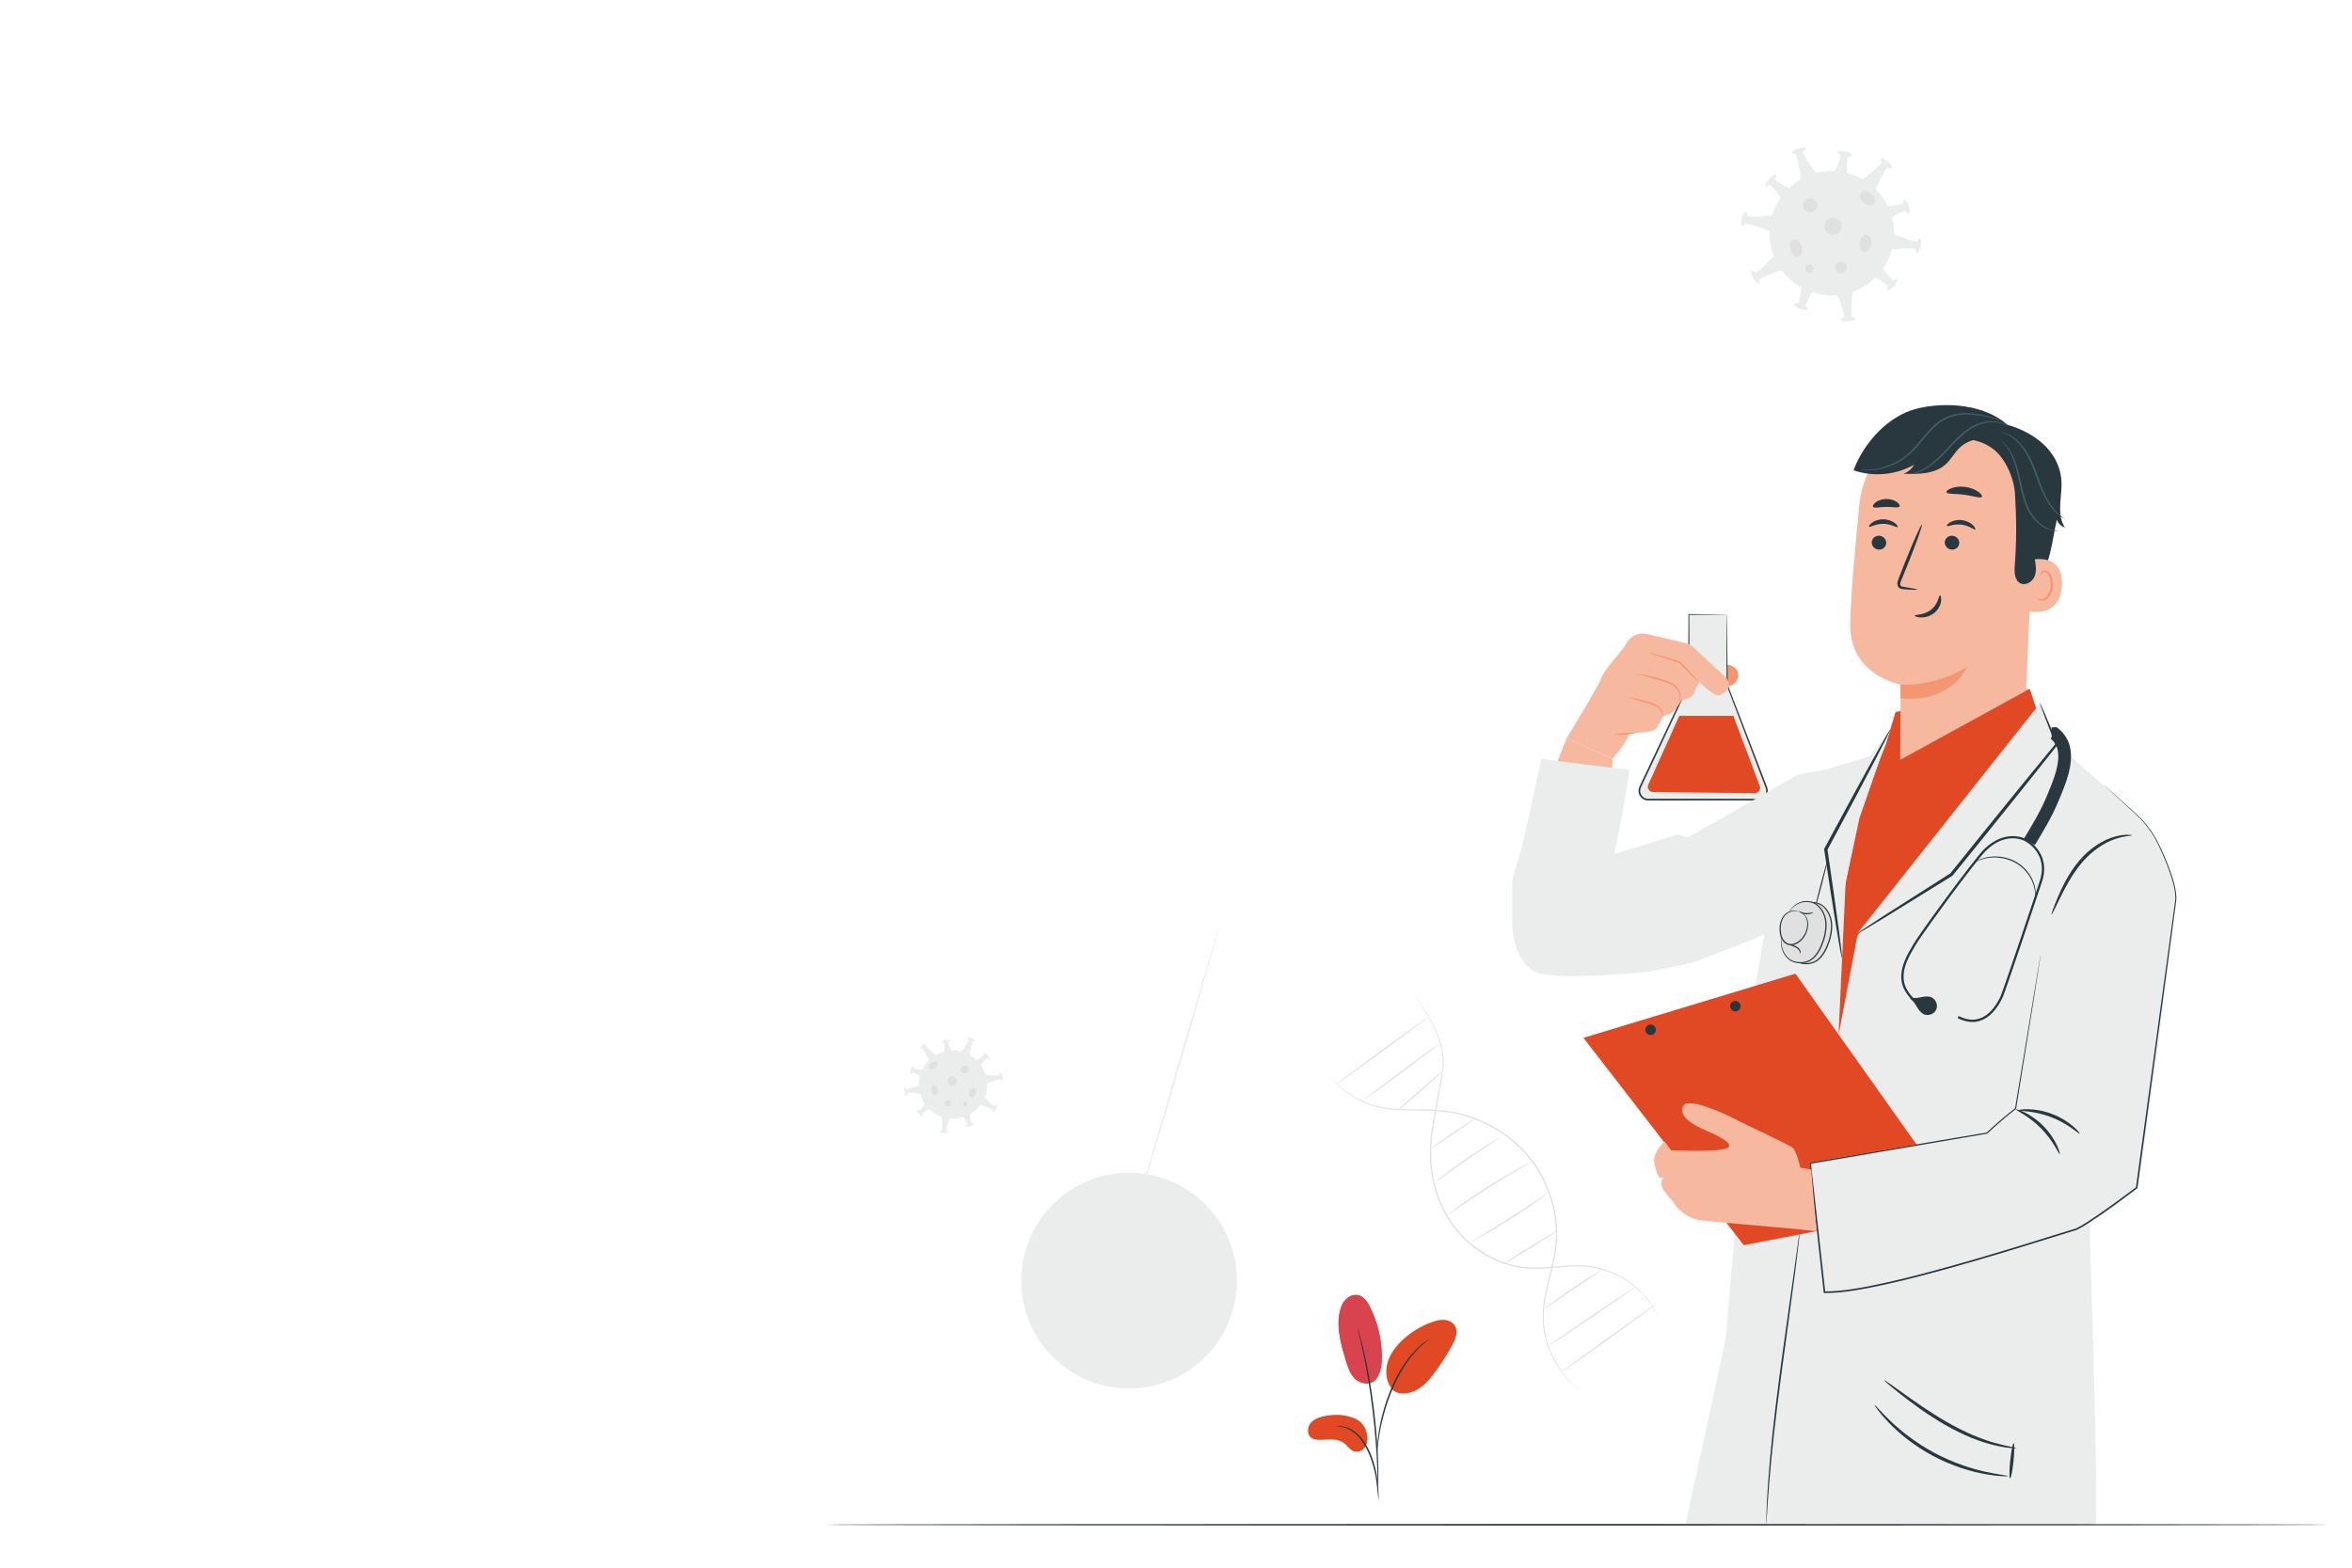 <?xml version="1.0" encoding="UTF-8"?> <!-- Creator: CorelDRAW 2021.5 --> <svg xmlns="http://www.w3.org/2000/svg" xmlns:xlink="http://www.w3.org/1999/xlink" xmlns:xodm="http://www.corel.com/coreldraw/odm/2003" xml:space="preserve" width="142.24mm" height="94.827mm" style="shape-rendering:geometricPrecision; text-rendering:geometricPrecision; image-rendering:optimizeQuality; fill-rule:evenodd; clip-rule:evenodd" viewBox="0 0 1809.03 1206.02"> <defs> <style type="text/css"> <![CDATA[ .fil8 {fill:none} .fil6 {fill:#F7B8A0;fill-rule:nonzero} .fil5 {fill:#F39772;fill-rule:nonzero} .fil0 {fill:#EBECEC;fill-rule:nonzero} .fil3 {fill:#D8434D;fill-rule:nonzero} .fil1 {fill:#E0E0E0;fill-rule:nonzero} .fil7 {fill:#3F5E69;fill-rule:nonzero} .fil4 {fill:#29383E;fill-rule:nonzero} .fil2 {fill:#E14924;fill-rule:nonzero} ]]> </style> <clipPath id="id0"> <path d="M-0 0l1809.03 0 0 1206.02 -1809.03 0 0 -1206.02z"></path> </clipPath> </defs> <g id="Слой_x0020_1">  <g> </g> <g style="clip-path:url(#id0)"> <g id="_1780338265792"> <g> <path class="fil0" d="M938.35 711.13c0.33,0.1 -15.02,53.62 -34.29,119.52 -19.27,65.93 -35.17,119.28 -35.5,119.18 -0.33,-0.1 15.02,-53.6 34.29,-119.53 19.27,-65.91 35.16,-119.26 35.5,-119.17z"></path> <path class="fil0" d="M951.24 980.51c2.59,45.74 -32.39,84.92 -78.13,87.51 -45.74,2.59 -84.92,-32.39 -87.5,-78.13 -2.59,-45.74 32.39,-84.92 78.13,-87.51 45.74,-2.58 84.92,32.4 87.5,78.13z"></path> <path class="fil1" d="M1022 827.35c0.01,-0.01 0.24,0.22 0.67,0.68 0.43,0.45 1.03,1.16 1.88,2.03 1.68,1.77 4.24,4.3 7.83,7.21 3.59,2.9 8.29,6.11 14.19,8.98 5.9,2.85 13.07,5.23 21.26,6.24 8.19,1.09 17.28,0.89 27.04,0.94 9.74,-0.01 20.3,0.82 30.92,3.82 10.6,2.96 21.3,7.75 31.16,14.59 9.84,6.84 18.81,15.78 25.68,26.49 6.89,10.71 11.43,22.52 13.6,34.31 2.22,11.8 1.94,23.6 -0.25,34.38 -2.09,10.81 -5.21,20.77 -6.98,30.33 -1.87,9.54 -2.1,18.68 -0.68,26.81 1.34,8.15 3.98,15.22 6.97,21.05 2.98,5.84 6.32,10.46 9.32,13.96 1.44,1.81 2.95,3.22 4.16,4.52 1.31,1.2 2.38,2.27 3.31,3.06 0.9,0.76 1.61,1.35 2.12,1.78 0.47,0.41 0.71,0.62 0.7,0.64 -0.01,0.02 -0.27,-0.17 -0.77,-0.55 -0.54,-0.41 -1.26,-0.98 -2.2,-1.7 -0.96,-0.76 -2.06,-1.81 -3.39,-2.99 -1.24,-1.29 -2.78,-2.67 -4.26,-4.47 -3.07,-3.49 -6.48,-8.1 -9.54,-13.96 -3.07,-5.85 -5.79,-12.97 -7.19,-21.2 -1.49,-8.21 -1.29,-17.5 0.55,-27.1 1.74,-9.63 4.83,-19.62 6.88,-30.36 2.14,-10.7 2.39,-22.33 0.19,-34 -2.16,-11.65 -6.65,-23.33 -13.46,-33.91 -6.8,-10.59 -15.65,-19.43 -25.37,-26.21 -9.75,-6.78 -20.33,-11.53 -30.82,-14.49 -10.51,-3 -20.93,-3.85 -30.65,-3.88 -9.73,-0.1 -18.86,0.06 -27.13,-1.08 -8.27,-1.07 -15.51,-3.54 -21.43,-6.46 -5.93,-2.95 -10.62,-6.23 -14.19,-9.2 -3.58,-2.97 -6.1,-5.57 -7.73,-7.39 -0.83,-0.9 -1.4,-1.64 -1.81,-2.12 -0.4,-0.48 -0.59,-0.74 -0.58,-0.75z"></path> <path class="fil1" d="M1087.57 765.46c0,0 3.41,3.98 8.55,11.92 2.55,3.98 5.52,8.97 8.26,15.12 2.72,6.13 5.34,13.48 5.96,22 0.17,2.12 0.13,4.31 -0.02,6.53 -0.22,2.23 -0.56,4.47 -0.96,6.74 -0.8,4.54 -1.62,9.26 -2.48,14.15 -1.74,9.77 -3.69,20.2 -5.23,31.24 -1.49,10.99 -1.26,22.82 1.25,34.65 2.5,11.8 7.34,23.62 14.83,34.01 7.49,10.38 17.23,18.72 27.88,24.39 10.65,5.69 22.22,8.7 33.31,8.85 11.11,0.23 21.65,-1.44 31.62,-1.62 4.98,-0.12 9.82,0.1 14.4,0.86 4.57,0.8 8.89,1.94 12.85,3.48 7.94,3.04 14.48,7.25 19.67,11.52 5.2,4.29 9.02,8.73 11.76,12.58 2.77,3.84 4.51,7.1 5.6,9.33 0.49,1.1 0.88,1.96 1.16,2.59 0.26,0.59 0.36,0.9 0.36,0.9 0,0 -0.17,-0.28 -0.46,-0.85 -0.3,-0.62 -0.72,-1.45 -1.25,-2.53 -1.15,-2.19 -2.95,-5.4 -5.75,-9.18 -2.78,-3.78 -6.62,-8.15 -11.81,-12.36 -5.19,-4.19 -11.69,-8.31 -19.56,-11.27 -3.92,-1.5 -8.2,-2.6 -12.71,-3.37 -4.52,-0.73 -9.3,-0.93 -14.24,-0.79 -9.89,0.21 -20.42,1.92 -31.66,1.72 -11.24,-0.12 -23,-3.16 -33.79,-8.91 -10.79,-5.74 -20.66,-14.18 -28.26,-24.7 -7.6,-10.53 -12.48,-22.5 -14.99,-34.43 -2.53,-11.96 -2.74,-23.91 -1.2,-35.01 1.57,-11.07 3.55,-21.5 5.34,-31.26 0.88,-4.88 1.73,-9.6 2.54,-14.13 0.42,-2.27 0.76,-4.49 0.99,-6.66 0.15,-2.18 0.2,-4.32 0.05,-6.41 -0.55,-8.38 -3.09,-15.69 -5.74,-21.8 -2.67,-6.13 -5.58,-11.13 -8.06,-15.13 -2.49,-4 -4.59,-7.01 -6.02,-9.04 -0.7,-0.98 -1.24,-1.75 -1.64,-2.31 -0.36,-0.52 -0.53,-0.81 -0.53,-0.81z"></path> <path class="fil1" d="M1109.55 824.06c0.2,0.23 -7.44,7.25 -17.05,15.68 -9.62,8.43 -17.58,15.08 -17.78,14.85 -0.2,-0.23 7.43,-7.25 17.05,-15.68 9.61,-8.42 17.58,-15.07 17.78,-14.84z"></path> <path class="fil1" d="M1107.25 802.89c0.18,0.25 -12.77,10.15 -28.93,22.11 -16.16,11.97 -29.4,21.47 -29.58,21.23 -0.18,-0.24 12.77,-10.14 28.93,-22.11 16.16,-11.96 29.4,-21.47 29.58,-21.23z"></path> <path class="fil1" d="M1098.81 782.25c0.18,0.25 -15.5,12 -35.01,26.24 -19.52,14.25 -35.48,25.6 -35.66,25.36 -0.18,-0.24 15.49,-12 35.01,-26.24 19.51,-14.25 35.48,-25.6 35.66,-25.36z"></path> <path class="fil1" d="M1197.15 947.13c0.16,0.26 -8.83,6.13 -20.08,13.12 -11.25,6.99 -20.5,12.44 -20.66,12.19 -0.16,-0.26 8.83,-6.13 20.08,-13.12 11.25,-6.99 20.5,-12.44 20.66,-12.18z"></path> <path class="fil1" d="M1190.99 917.57c0.04,0.06 -0.73,0.69 -2.15,1.77 -1.43,1.08 -3.52,2.6 -6.13,4.45 -5.22,3.7 -12.55,8.66 -20.79,13.91 -8.25,5.24 -15.85,9.75 -21.42,12.92 -2.78,1.58 -5.05,2.83 -6.64,3.66 -1.58,0.83 -2.48,1.26 -2.52,1.2 -0.04,-0.07 0.78,-0.62 2.3,-1.57 1.71,-1.05 3.88,-2.38 6.46,-3.96 5.46,-3.33 12.99,-7.95 21.23,-13.18 8.23,-5.23 15.61,-10.09 20.94,-13.62 2.53,-1.66 4.65,-3.06 6.33,-4.16 1.5,-0.97 2.36,-1.48 2.4,-1.42z"></path> <path class="fil1" d="M1178.21 893.59c0.04,0.07 -0.9,0.66 -2.63,1.68 -1.91,1.11 -4.36,2.54 -7.31,4.27 -6.18,3.61 -14.66,8.66 -23.86,14.51 -9.21,5.86 -17.39,11.39 -23.27,15.45 -2.81,1.94 -5.16,3.56 -6.97,4.81 -1.65,1.13 -2.59,1.73 -2.63,1.67 -0.05,-0.06 0.8,-0.77 2.38,-2.01 1.57,-1.24 3.88,-2.98 6.77,-5.1 5.78,-4.23 13.9,-9.88 23.13,-15.74 9.23,-5.86 17.79,-10.82 24.07,-14.26 3.14,-1.72 5.7,-3.07 7.49,-3.97 1.79,-0.9 2.79,-1.36 2.83,-1.3z"></path> <path class="fil1" d="M1153.77 874.9c0.04,0.07 -0.65,0.58 -1.92,1.45 -1.48,0.99 -3.29,2.2 -5.43,3.64 -4.6,3.06 -10.93,7.3 -17.84,12.1 -6.91,4.81 -13.08,9.28 -17.54,12.53 -2.09,1.51 -3.86,2.79 -5.3,3.83 -1.26,0.89 -1.98,1.36 -2.03,1.3 -0.05,-0.06 0.58,-0.64 1.76,-1.64 1.18,-1 2.92,-2.41 5.09,-4.11 4.35,-3.41 10.46,-7.99 17.38,-12.81 6.92,-4.82 13.34,-8.96 18.05,-11.85 2.36,-1.45 4.28,-2.59 5.63,-3.35 1.34,-0.76 2.11,-1.15 2.15,-1.09z"></path> <path class="fil1" d="M1134.88 860.22c0.17,0.25 -7.33,5.63 -16.76,12 -9.43,6.38 -17.21,11.34 -17.37,11.09 -0.17,-0.25 7.33,-5.62 16.76,-12 9.42,-6.38 17.2,-11.34 17.37,-11.09z"></path> <path class="fil1" d="M1233.43 976.11c0.04,0.06 -0.57,0.54 -1.71,1.33 -1.36,0.92 -2.98,2.02 -4.87,3.3 -4.36,2.92 -9.95,6.67 -16.13,10.81 -6.15,4.19 -11.7,7.98 -16.05,10.94 -1.9,1.28 -3.52,2.37 -4.88,3.29 -1.16,0.76 -1.83,1.15 -1.87,1.09 -0.05,-0.06 0.54,-0.57 1.62,-1.44 1.09,-0.87 2.69,-2.09 4.68,-3.58 3.99,-2.97 9.59,-6.96 15.88,-11.22 6.29,-4.25 12.08,-7.95 16.33,-10.55 2.12,-1.3 3.85,-2.33 5.06,-3.01 1.21,-0.69 1.9,-1.03 1.94,-0.97z"></path> <path class="fil1" d="M1257.94 989.99c0.17,0.25 -14.82,10.7 -33.47,23.34 -18.66,12.64 -33.92,22.68 -34.09,22.43 -0.17,-0.25 14.81,-10.7 33.47,-23.34 18.65,-12.64 33.91,-22.68 34.08,-22.43z"></path> <path class="fil1" d="M1274.28 1002.8c0.18,0.24 -16.08,12.27 -36.31,26.86 -20.24,14.59 -36.78,26.22 -36.96,25.97 -0.18,-0.25 16.08,-12.27 36.31,-26.87 20.23,-14.59 36.78,-26.22 36.95,-25.97z"></path> <path class="fil0" d="M1419.31 132.72l0.18 0.04 -0.18 -0.04zm-54.97 64.22c-2.27,-5.74 -3.44,-11.97 -3.31,-18.39 -3.98,-3.34 -18.66,-6.77 -18.66,-6.77l1.08 -5.51c5.91,1.14 17.85,-0.35 19.55,-0.57 1.44,-4.83 3.6,-9.28 6.34,-13.28 -1.58,-4.79 -8.08,-10.38 -8.08,-10.38l3.72 -4.21c4.53,3.98 10.15,6.54 10.94,6.89 2.67,-2.53 5.6,-4.76 8.78,-6.62 0.98,-5 -3.52,-19.67 -3.52,-19.67l5.31 -1.84c2.14,6.1 10.31,16.44 10.36,16.5 4.5,-1.17 9.2,-1.69 14.02,-1.49 3.25,-3.87 4.9,-12.34 4.9,-12.34l5.51 1.1c-1.23,6.25 -0.52,12.49 -0.5,12.7 4.1,1.05 7.95,2.6 11.5,4.59 5,-1.93 15.29,-12.82 15.29,-12.82l4.27 3.76c-3.83,4.38 -8.21,14.61 -9.16,16.9 3.76,3.75 6.85,8.12 9.19,12.89 5,0.61 12.08,-1.86 12.08,-1.86l1.78 5.4c-4.69,1.56 -8.81,4.13 -10.56,5.31 1.08,4.08 1.62,8.34 1.57,12.7 5.16,3.1 17.72,6.04 17.72,6.04l-1.1 5.58c-5.16,-1 -14.68,0.02 -18.28,0.46 -1.42,5.25 -3.69,10.07 -6.62,14.37 2.03,4.6 7.65,9.41 7.65,9.41l-3.77 4.26c-3.72,-3.28 -8.02,-5.55 -9.91,-6.46 -4.86,4.77 -10.7,8.45 -17.12,10.8 -1.78,5.47 -1.07,19.32 -1.07,19.32l-5.67 0.49c-0.46,-5.1 -3.88,-13.58 -5.37,-17.1 -4.17,0.38 -8.45,0.26 -12.77,-0.52 -2.17,-0.39 -4.26,-0.97 -6.3,-1.63 -3.39,3.67 -5.66,10.46 -5.66,10.46l-5.37 -1.88c1.89,-5.42 2.23,-11.07 2.29,-12.4 -5.93,-3.34 -11.01,-7.87 -14.98,-13.23 -5.91,0.99 -17.42,7.05 -17.42,7.05l-2.83 -4.93c5.14,-2.97 12.76,-11.46 14.18,-13.08z"></path> <path class="fil1" d="M1430.22 186.37c-0.65,3.65 0.8,6.97 3.26,7.41 2.46,0.44 4.98,-2.16 5.63,-5.81 0.66,-3.65 -0.8,-6.97 -3.26,-7.41 -2.45,-0.44 -4.98,2.16 -5.63,5.81z"></path> <path class="fil1" d="M1439.06 149.02c-2.92,-2.29 -6.54,-2.55 -8.07,-0.59 -1.54,1.96 -0.42,5.41 2.5,7.7 2.92,2.29 6.53,2.55 8.07,0.59 1.54,-1.96 0.42,-5.41 -2.5,-7.7z"></path> <path class="fil1" d="M1411.65 205c-0.43,2.4 1.17,4.7 3.57,5.13 2.4,0.43 4.7,-1.17 5.13,-3.57 0.43,-2.4 -1.17,-4.7 -3.57,-5.13 -2.41,-0.43 -4.7,1.17 -5.13,3.57z"></path> <path class="fil1" d="M1387.71 161.01c1.61,2.53 4.97,3.28 7.5,1.67 2.53,-1.61 3.28,-4.98 1.67,-7.51 -1.61,-2.53 -4.97,-3.28 -7.51,-1.67 -2.53,1.61 -3.28,4.97 -1.67,7.5z"></path> <path class="fil1" d="M1388.61 205.94c-0.31,1.76 0.86,3.45 2.62,3.76 1.76,0.32 3.45,-0.85 3.76,-2.62 0.31,-1.76 -0.86,-3.45 -2.62,-3.76 -1.76,-0.32 -3.45,0.86 -3.76,2.62z"></path> <path class="fil1" d="M1377.09 192.16c1.13,3.53 3.97,5.78 6.35,5.02 2.38,-0.76 3.39,-4.24 2.26,-7.77 -1.13,-3.53 -3.97,-5.78 -6.35,-5.02 -2.38,0.76 -3.39,4.24 -2.26,7.77z"></path> <path class="fil1" d="M1403.21 172.98c-0.65,3.65 1.77,7.14 5.42,7.8 3.65,0.66 7.14,-1.77 7.8,-5.43 0.65,-3.65 -1.77,-7.14 -5.42,-7.79 -3.65,-0.65 -7.14,1.77 -7.8,5.42z"></path> <path class="fil0" d="M1446.59 121.81c-0.69,0.76 0.66,3.11 3.01,5.23 0.79,0.72 1.61,1.32 2.35,1.78 1.47,0.88 2.7,1.2 3.16,0.69 0.69,-0.77 -0.66,-3.11 -3.01,-5.23 -2.35,-2.13 -4.82,-3.23 -5.51,-2.47z"></path> <path class="fil0" d="M1464.64 153.41c-0.98,0.31 -1.01,3.01 -0.05,6.04 0.32,1.02 0.72,1.95 1.13,2.72 0.82,1.51 1.72,2.4 2.37,2.2 0.98,-0.31 1.01,-3.01 0.05,-6.04 -0.95,-3.03 -2.52,-5.23 -3.51,-4.92z"></path> <path class="fil0" d="M1476.58 183.6c-1.01,-0.21 -2.35,2.13 -3.01,5.24 -0.22,1.05 -0.33,2.05 -0.35,2.93 -0.03,1.71 0.32,2.94 0.99,3.08 1.01,0.21 2.36,-2.13 3.01,-5.24 0.65,-3.11 0.37,-5.79 -0.64,-6.01z"></path> <path class="fil0" d="M1459.13 214.82c-0.76,-0.69 -3.11,0.65 -5.24,2.99 -0.72,0.79 -1.33,1.6 -1.78,2.35 -0.89,1.47 -1.21,2.7 -0.7,3.16 0.76,0.69 3.11,-0.65 5.24,-3 2.14,-2.35 3.25,-4.81 2.49,-5.5z"></path> <path class="fil0" d="M1427.09 245.08c-0.08,-1.03 -2.7,-1.67 -5.87,-1.44 -1.07,0.08 -2.06,0.25 -2.91,0.47 -1.65,0.45 -2.73,1.13 -2.68,1.81 0.07,1.03 2.7,1.67 5.87,1.43 3.16,-0.23 5.67,-1.25 5.59,-2.28z"></path> <path class="fil0" d="M1390.5 237.85c0.35,-0.97 -1.77,-2.64 -4.75,-3.73 -1.01,-0.37 -1.98,-0.62 -2.85,-0.76 -1.69,-0.27 -2.95,-0.1 -3.19,0.54 -0.35,0.97 1.77,2.64 4.76,3.73 2.98,1.09 5.68,1.19 6.03,0.23z"></path> <path class="fil0" d="M1352.93 218.12c0.9,-0.5 0.38,-3.15 -1.16,-5.93 -0.52,-0.94 -1.09,-1.77 -1.65,-2.44 -1.1,-1.31 -2.17,-2.01 -2.76,-1.68 -0.9,0.5 -0.38,3.16 1.16,5.93 1.54,2.77 3.52,4.62 4.42,4.12z"></path> <path class="fil0" d="M1340.27 174.11c1,0.21 2.33,-2.11 2.97,-5.17 0.21,-1.04 0.33,-2.03 0.34,-2.89 0.03,-1.69 -0.32,-2.9 -0.98,-3.04 -0.99,-0.21 -2.32,2.11 -2.97,5.18 -0.64,3.07 -0.36,5.72 0.64,5.93z"></path> <path class="fil0" d="M1358.28 142.99c0.75,0.69 3.07,-0.64 5.18,-2.96 0.71,-0.78 1.31,-1.58 1.76,-2.32 0.88,-1.44 1.19,-2.67 0.7,-3.12 -0.75,-0.69 -3.07,0.64 -5.18,2.96 -2.11,2.32 -3.21,4.75 -2.45,5.44z"></path> <path class="fil0" d="M1378.1 117.78c0.32,0.97 2.99,0.95 5.97,-0.04 1,-0.33 1.92,-0.73 2.67,-1.16 1.48,-0.83 2.35,-1.74 2.13,-2.38 -0.32,-0.97 -2.99,-0.95 -5.97,0.04 -2.97,0.99 -5.13,2.57 -4.8,3.53z"></path> <path class="fil0" d="M1413.43 117.15c-0.21,1 2.1,2.33 5.16,2.99 1.04,0.22 2.02,0.33 2.89,0.35 1.69,0.03 2.9,-0.31 3.04,-0.97 0.22,-1 -2.1,-2.33 -5.16,-2.99 -3.06,-0.66 -5.72,-0.38 -5.93,0.61z"></path> <path class="fil0" d="M727.25 808.83l-0.1 0.02 0.1 -0.02zm30.11 35.18c1.24,-3.15 1.88,-6.56 1.81,-10.08 2.18,-1.83 10.22,-3.71 10.22,-3.71l-0.59 -3.02c-3.24,0.62 -9.78,-0.19 -10.71,-0.31 -0.79,-2.65 -1.98,-5.08 -3.47,-7.27 0.87,-2.63 4.43,-5.69 4.43,-5.69l-2.04 -2.3c-2.48,2.18 -5.56,3.58 -5.99,3.77 -1.47,-1.39 -3.07,-2.61 -4.81,-3.63 -0.54,-2.74 1.93,-10.77 1.93,-10.77l-2.91 -1.01c-1.17,3.34 -5.65,9.01 -5.67,9.04 -2.46,-0.64 -5.04,-0.93 -7.68,-0.82 -1.78,-2.12 -2.68,-6.76 -2.68,-6.76l-3.02 0.61c0.68,3.43 0.29,6.84 0.27,6.95 -2.25,0.57 -4.36,1.43 -6.3,2.52 -2.74,-1.06 -8.38,-7.03 -8.38,-7.03l-2.34 2.06c2.1,2.4 4.5,8.01 5.02,9.26 -2.06,2.06 -3.75,4.45 -5.04,7.06 -2.74,0.33 -6.62,-1.02 -6.62,-1.02l-0.98 2.96c2.57,0.85 4.83,2.26 5.79,2.91 -0.59,2.24 -0.89,4.57 -0.86,6.96 -2.82,1.7 -9.71,3.31 -9.71,3.31l0.6 3.06c2.83,-0.55 8.04,0.01 10.01,0.25 0.78,2.87 2.02,5.51 3.63,7.87 -1.11,2.52 -4.19,5.16 -4.19,5.16l2.07 2.33c2.04,-1.8 4.4,-3.04 5.43,-3.54 2.66,2.61 5.86,4.63 9.38,5.92 0.98,2.99 0.58,10.58 0.58,10.58l3.1 0.27c0.25,-2.79 2.12,-7.44 2.94,-9.37 2.29,0.2 4.63,0.14 7,-0.28 1.19,-0.21 2.33,-0.53 3.45,-0.89 1.86,2.01 3.1,5.73 3.1,5.73l2.94 -1.03c-1.03,-2.97 -1.22,-6.06 -1.25,-6.8 3.25,-1.83 6.03,-4.31 8.2,-7.25 3.23,0.55 9.54,3.86 9.54,3.86l1.55 -2.7c-2.82,-1.62 -6.99,-6.28 -7.77,-7.16z"></path> <path class="fil1" d="M721.27 838.22c0.36,2 -0.44,3.82 -1.79,4.06 -1.35,0.24 -2.73,-1.18 -3.09,-3.19 -0.36,-2 0.44,-3.82 1.79,-4.06 1.35,-0.24 2.73,1.18 3.09,3.18z"></path> <path class="fil1" d="M716.43 817.77c1.6,-1.26 3.58,-1.4 4.42,-0.32 0.84,1.07 0.23,2.96 -1.37,4.22 -1.6,1.25 -3.58,1.4 -4.42,0.32 -0.84,-1.07 -0.23,-2.96 1.37,-4.22z"></path> <path class="fil1" d="M731.44 848.43c0.24,1.32 -0.64,2.57 -1.96,2.81 -1.32,0.24 -2.58,-0.64 -2.81,-1.96 -0.24,-1.32 0.64,-2.58 1.96,-2.81 1.32,-0.23 2.58,0.64 2.81,1.96z"></path> <path class="fil1" d="M744.56 824.33c-0.88,1.39 -2.73,1.8 -4.11,0.91 -1.39,-0.88 -1.8,-2.73 -0.91,-4.11 0.88,-1.39 2.72,-1.8 4.11,-0.91 1.39,0.88 1.8,2.72 0.91,4.11z"></path> <path class="fil1" d="M744.07 848.95c0.17,0.96 -0.47,1.89 -1.43,2.06 -0.97,0.17 -1.89,-0.47 -2.06,-1.43 -0.17,-0.97 0.47,-1.89 1.44,-2.06 0.97,-0.17 1.89,0.47 2.06,1.44z"></path> <path class="fil1" d="M750.38 841.4c-0.62,1.93 -2.18,3.16 -3.48,2.75 -1.3,-0.41 -1.86,-2.32 -1.24,-4.26 0.62,-1.94 2.18,-3.17 3.48,-2.75 1.3,0.42 1.85,2.32 1.24,4.26z"></path> <path class="fil1" d="M736.07 830.89c0.36,2 -0.97,3.91 -2.97,4.27 -2,0.36 -3.91,-0.97 -4.27,-2.97 -0.36,-2 0.97,-3.91 2.97,-4.27 2,-0.36 3.91,0.97 4.27,2.97z"></path> <path class="fil0" d="M712.3 802.86c0.38,0.42 -0.36,1.7 -1.65,2.87 -0.44,0.39 -0.88,0.72 -1.29,0.97 -0.8,0.48 -1.48,0.66 -1.73,0.38 -0.38,-0.42 0.36,-1.7 1.65,-2.87 1.29,-1.16 2.64,-1.77 3.02,-1.35z"></path> <path class="fil0" d="M702.42 820.17c0.54,0.17 0.55,1.65 0.03,3.31 -0.18,0.56 -0.39,1.07 -0.62,1.49 -0.45,0.82 -0.94,1.31 -1.3,1.2 -0.54,-0.17 -0.55,-1.65 -0.03,-3.31 0.52,-1.66 1.38,-2.86 1.92,-2.69z"></path> <path class="fil0" d="M695.87 836.71c0.55,-0.12 1.29,1.17 1.65,2.87 0.12,0.57 0.18,1.13 0.19,1.6 0.02,0.94 -0.18,1.61 -0.54,1.69 -0.55,0.12 -1.29,-1.17 -1.65,-2.87 -0.36,-1.7 -0.2,-3.17 0.35,-3.29z"></path> <path class="fil0" d="M705.43 853.81c0.42,-0.38 1.7,0.35 2.87,1.64 0.39,0.44 0.72,0.88 0.98,1.29 0.49,0.8 0.66,1.48 0.39,1.73 -0.42,0.38 -1.71,-0.35 -2.87,-1.64 -1.17,-1.29 -1.78,-2.64 -1.36,-3.02z"></path> <path class="fil0" d="M722.98 870.39c0.04,-0.56 1.48,-0.91 3.21,-0.79 0.59,0.04 1.13,0.14 1.59,0.26 0.91,0.24 1.5,0.61 1.47,0.99 -0.04,0.56 -1.48,0.91 -3.21,0.79 -1.73,-0.13 -3.11,-0.69 -3.06,-1.25z"></path> <path class="fil0" d="M743.03 866.43c-0.2,-0.53 0.97,-1.45 2.6,-2.04 0.55,-0.2 1.09,-0.34 1.56,-0.42 0.93,-0.15 1.62,-0.06 1.75,0.3 0.19,0.53 -0.97,1.44 -2.6,2.04 -1.63,0.6 -3.11,0.65 -3.31,0.12z"></path> <path class="fil0" d="M763.61 855.62c-0.49,-0.28 -0.21,-1.73 0.64,-3.25 0.28,-0.52 0.6,-0.97 0.91,-1.34 0.6,-0.72 1.19,-1.1 1.51,-0.92 0.49,0.28 0.21,1.73 -0.63,3.25 -0.84,1.52 -1.93,2.53 -2.42,2.26z"></path> <path class="fil0" d="M770.55 831.51c-0.55,0.11 -1.28,-1.15 -1.63,-2.83 -0.12,-0.57 -0.18,-1.11 -0.19,-1.59 -0.01,-0.92 0.18,-1.59 0.54,-1.66 0.55,-0.11 1.27,1.16 1.63,2.83 0.35,1.68 0.2,3.14 -0.35,3.25z"></path> <path class="fil0" d="M760.68 814.46c-0.41,0.38 -1.68,-0.35 -2.84,-1.62 -0.39,-0.43 -0.72,-0.87 -0.96,-1.27 -0.48,-0.79 -0.65,-1.46 -0.38,-1.71 0.41,-0.37 1.68,0.35 2.84,1.62 1.15,1.27 1.76,2.6 1.34,2.98z"></path> <path class="fil0" d="M749.82 800.65c-0.18,0.53 -1.64,0.52 -3.27,-0.02 -0.55,-0.18 -1.05,-0.4 -1.46,-0.64 -0.81,-0.45 -1.28,-0.95 -1.17,-1.3 0.17,-0.53 1.64,-0.52 3.27,0.02 1.63,0.54 2.81,1.41 2.64,1.94z"></path> <path class="fil0" d="M730.47 800.31c0.12,0.54 -1.15,1.28 -2.83,1.64 -0.57,0.12 -1.11,0.19 -1.58,0.19 -0.93,0.02 -1.59,-0.17 -1.67,-0.53 -0.12,-0.54 1.15,-1.28 2.83,-1.64 1.68,-0.36 3.14,-0.21 3.25,0.34z"></path> <path class="fil2" d="M1058.96 1060.25c-4.26,6.23 -12.7,4.28 -16.64,0.55 -3.95,-3.73 -5.66,-9.18 -7.22,-14.38 -3.57,-11.88 -7.17,-24.34 -4.77,-36.51 0.72,-3.64 2.03,-7.27 4.55,-10 2.52,-2.72 6.42,-4.37 10.02,-3.46 4.25,1.07 6.94,5.2 8.89,9.13 5.74,11.55 8.86,24.4 9.05,37.3 0.09,6.02 -0.54,12.35 -3.88,17.37z"></path> <path class="fil3" d="M1062.85 1044.22l0 -0.45 0 -0.02 0 -0.02 0 -0.02 0 -0.02 0 -0.02 0 -0.02 -0.01 -0.78c-0.19,-12.9 -3.31,-25.75 -9.05,-37.3 -1.95,-3.93 -4.64,-8.05 -8.89,-9.13 -0.68,-0.17 -1.36,-0.25 -2.05,-0.25 -2.97,0 -5.93,1.5 -7.97,3.71 -2.52,2.72 -3.83,6.36 -4.55,10 -0.54,2.71 -0.77,5.44 -0.78,8.17l0 0.13c0.01,9.48 2.79,19.01 5.55,28.2 1.56,5.2 3.27,10.65 7.22,14.38 2.11,1.99 5.5,3.48 8.85,3.48 2.92,0 5.81,-1.13 7.79,-4.03 3.09,-4.65 3.87,-10.42 3.89,-16.04z"></path> <path class="fil2" d="M1043.1 1091.75c-7.12,-3.57 -15.46,-3.95 -23.31,-2.56 -4.21,0.75 -8.6,2.06 -11.44,5.27 -2.84,3.2 -3.32,8.79 0.02,11.48 1.98,1.6 4.72,1.81 7.27,1.76 6.15,-0.14 12.97,-1.31 17.93,2.34 2.83,2.08 4.74,5.57 8.1,6.57 3.29,0.98 6.97,-1 8.68,-3.98 1.7,-2.98 1.72,-6.68 0.87,-10.01 0,0 -0.94,-7.26 -8.11,-10.86z"></path> <path class="fil2" d="M1070.96 1068.98c-4.77,-5.52 -5.75,-13.65 -3.75,-20.66 2.01,-7.01 6.66,-13.02 12.06,-17.93 6.32,-5.77 13.77,-10.28 21.81,-13.21 3.16,-1.16 6.5,-2.07 9.86,-1.79 3.36,0.28 6.75,1.95 8.35,4.92 2.36,4.38 0.21,9.75 -2.14,14.15 -4.13,7.73 -8.87,15.14 -14.17,22.13 -4.26,5.63 -9.15,11.18 -15.7,13.78 -6.56,2.6 -13.41,2.38 -16.95,-2.15l0.64 0.79z"></path> <path class="fil4" d="M1060.35 1153.53c-0.08,0 -0.22,-1 -0.42,-2.81 -0.22,-2.04 -0.5,-4.61 -0.84,-7.66 -0.4,-3.22 -0.91,-7.06 -1.86,-11.23 -0.94,-4.16 -2.39,-8.66 -4.24,-13.23 -1.92,-4.54 -4.23,-8.65 -6.92,-11.93 -2.67,-3.3 -5.76,-5.67 -8.65,-7.03 -2.88,-1.38 -5.46,-1.93 -7.24,-2.16 -1.79,-0.17 -2.8,-0.29 -2.8,-0.38 0,-0.08 1,-0.1 2.85,-0.08 1.83,0.1 4.51,0.53 7.55,1.87 3.05,1.31 6.32,3.72 9.12,7.08 2.82,3.35 5.22,7.55 7.17,12.17 1.88,4.64 3.31,9.19 4.22,13.44 0.9,4.24 1.34,8.12 1.63,11.37 0.28,3.26 0.4,5.89 0.47,7.71 0.06,1.82 0.05,2.83 -0.03,2.84z"></path> <path class="fil4" d="M1059.75 1147.63c-0.04,0 -0.07,-0.45 -0.09,-1.3 -0.01,-0.98 -0.02,-2.21 -0.03,-3.73 -0.03,-3.24 -0.09,-7.92 -0.33,-13.7 -0.42,-11.56 -1.61,-27.51 -3.73,-45.03 -2.14,-17.53 -4.9,-33.29 -7.37,-44.58 -0.59,-2.83 -1.17,-5.38 -1.72,-7.61 -0.53,-2.24 -0.98,-4.16 -1.41,-5.72 -0.37,-1.47 -0.67,-2.67 -0.91,-3.61 -0.2,-0.83 -0.28,-1.27 -0.25,-1.28 0.04,-0.01 0.2,0.41 0.47,1.22 0.3,0.93 0.67,2.11 1.12,3.56 0.5,1.54 1.01,3.46 1.6,5.69 0.61,2.22 1.26,4.76 1.9,7.59 2.68,11.28 5.57,27.06 7.72,44.63 2.14,17.56 3.19,33.56 3.4,45.15 0.14,5.79 0.07,10.49 -0.04,13.73 -0.08,1.51 -0.13,2.75 -0.18,3.73 -0.05,0.85 -0.1,1.3 -0.14,1.29z"></path> <path class="fil4" d="M1059.31 1116.75c-0.08,-0 -0.08,-1.39 -0.02,-3.9 0.12,-2.5 0.42,-6.13 1.07,-10.56 0.69,-4.43 1.68,-9.69 3.25,-15.41 1.49,-5.74 3.56,-11.95 6.22,-18.27 5.18,-12.71 12.31,-23.14 18.54,-29.62 1.46,-1.72 3.09,-2.96 4.39,-4.18 0.68,-0.58 1.27,-1.16 1.88,-1.63 0.61,-0.43 1.18,-0.83 1.71,-1.21 2.06,-1.44 3.21,-2.2 3.25,-2.14 0.19,0.25 -4.61,3.15 -10.63,9.72 -6,6.55 -12.92,16.9 -18.07,29.51 -2.63,6.26 -4.71,12.41 -6.25,18.1 -1.62,5.67 -2.68,10.88 -3.47,15.26 -0.75,4.4 -1.18,7.98 -1.43,10.47 -0.2,2.49 -0.35,3.87 -0.43,3.87z"></path> <path class="fil5" d="M1315.25 507.86c1.85,2.03 4.53,2.79 7.11,3.06 2.58,0.26 5.2,0.12 7.74,0.69 2.54,0.57 5.09,2.03 6.27,4.61 1.19,2.6 0.66,5.94 -1.01,8.19 -1.67,2.24 -4.33,3.42 -6.95,3.45l-13.15 -5.47 0 -14.52z"></path> <path class="fil0" d="M1328.43 472.71c-0.43,1.3 0,54.13 0,54.13l30.23 79.07c1.71,4.48 -1.6,9.28 -6.39,9.28l-84.52 0c-5.01,0 -8.33,-5.22 -6.19,-9.75l37.41 -79.46 0 -53.27 29.45 0z"></path> <path class="fil4" d="M1328.43 472.71c0.01,-0.01 -0.14,-0.02 -0.46,-0.03 -0.37,-0.01 -0.84,-0.02 -1.43,-0.03 -1.34,-0.02 -3.23,-0.04 -5.66,-0.07 -5.09,-0.05 -12.48,-0.11 -21.91,-0.19l-0.32 -0 0 0.32c-0.05,13.57 -0.11,31.76 -0.18,53.27l0.05 -0.21c-7.48,15.81 -15.97,33.76 -25.16,53.21 -2.29,4.87 -4.64,9.83 -7.02,14.87 -1.19,2.52 -2.39,5.06 -3.6,7.63 -0.61,1.28 -1.21,2.58 -1.82,3.88 -0.62,1.42 -0.82,3.05 -0.48,4.58 0.64,3.08 3.42,5.64 6.64,5.84 3.02,0.08 5.88,0.02 8.86,0.04 5.9,0 11.88,0 17.91,0 15.59,-0.01 30.78,-0.01 45.39,-0.01 3.65,-0 7.27,-0.01 10.85,-0.01 0.91,-0.01 1.74,0.03 2.72,-0.04 0.96,-0.07 1.92,-0.31 2.77,-0.76 1.73,-0.86 3.07,-2.41 3.69,-4.2 0.65,-1.78 0.5,-3.85 -0.22,-5.5 -0.62,-1.61 -1.23,-3.22 -1.84,-4.81 -1.22,-3.18 -2.43,-6.32 -3.62,-9.42 -9.53,-24.75 -17.96,-46.66 -24.78,-64.38l0.03 0.15c-0.16,-16.9 -0.29,-30.42 -0.38,-39.78 -0.08,-9.3 -0.04,-14.35 -0.04,-14.35 0,0 -0.07,0.33 -0.13,0.93 -0.03,0.68 -0.07,1.59 -0.12,2.76 -0.08,2.43 -0.13,6.02 -0.17,10.67 -0.07,9.3 -0.08,22.83 0,39.78l0 0.08 0.02 0.07c6.74,17.75 15.08,39.7 24.5,64.5 1.18,3.1 2.38,6.24 3.59,9.43 0.61,1.59 1.22,3.19 1.83,4.81 0.66,1.52 0.74,3.16 0.2,4.67 -0.52,1.51 -1.65,2.81 -3.1,3.52 -1.43,0.8 -3.12,0.65 -4.95,0.66 -3.58,-0.01 -7.19,-0.01 -10.85,-0.01 -14.61,-0.01 -29.81,-0.01 -45.39,-0.02 -6.03,0 -12.01,0 -17.91,0 -2.93,-0.02 -5.94,0.04 -8.75,-0.03 -2.68,-0.16 -4.99,-2.3 -5.53,-4.87 -0.28,-1.28 -0.12,-2.63 0.4,-3.82 0.6,-1.29 1.2,-2.57 1.8,-3.85 1.21,-2.56 2.4,-5.11 3.59,-7.63 2.37,-5.05 4.7,-10.01 6.99,-14.88 9.13,-19.48 17.56,-37.46 24.99,-53.29l0.05 -0.1 0 -0.11c-0.07,-21.51 -0.13,-39.7 -0.18,-53.27l-0.32 0.32c9.33,-0.08 16.64,-0.14 21.68,-0.19 2.47,-0.03 4.39,-0.06 5.75,-0.07 0.62,-0.01 1.11,-0.02 1.49,-0.03 0.34,-0.01 0.52,-0.02 0.53,-0.02z"></path> <path class="fil6" d="M1251.33 494.2c-0.75,1.12 -1.35,2.23 -1.64,3.22 0,0 -16.68,19.09 -18.03,24.12 -1.35,5.02 -26.59,46.23 -26.59,46.23l35.16 16.08c0,0 12.62,-14.57 13.07,-20.1 0,0 18.03,0.64 20.73,-3.45 2.71,-4.09 5.41,-9.62 5.41,-9.62 0,0 4.06,-0.5 6.76,-2.51 2.7,-2.01 7.21,-9.54 7.21,-9.54 0,0 7.21,-1.51 8.56,-3.77 1.35,-2.26 4.96,-10.3 4.96,-10.3 0,0 11.27,11.56 15.32,10.3 4.05,-1.26 12.17,-7.29 4.05,-14.82 -6.17,-5.73 -18.33,-16.98 -23.8,-22.04 -1.83,-1.7 -4.01,-2.86 -6.34,-3.41l-29.38 -6.84c-5.84,-1.36 -11.9,1.12 -15.45,6.46z"></path> <path class="fil5" d="M1306.93 524.55c0.11,-0.14 -1.79,-1.82 -4.55,-4.86 -1.47,-1.63 -3.09,-3.43 -4.83,-5.36 -0.92,-1.01 -1.88,-2.07 -2.94,-3.14 -0.53,-0.53 -1.08,-1.07 -1.7,-1.58 -0.3,-0.26 -0.65,-0.5 -1.02,-0.74 -0.47,-0.25 -0.85,-0.36 -1.21,-0.47 -6,-1.88 -11.45,-3.51 -15.41,-4.63 -3.96,-1.12 -6.44,-1.73 -6.49,-1.57 -0.05,0.17 2.33,1.08 6.22,2.42 3.89,1.34 9.3,3.11 15.29,4.99 1.38,0.29 2.36,1.48 3.45,2.45 1.05,1.02 2.02,2.06 2.96,3.05 1.87,1.98 3.56,3.75 5.05,5.2 2.95,2.91 5.09,4.37 5.19,4.24z"></path> <path class="fil5" d="M1291.63 540.45c0.07,0.03 0.39,-0.53 0.68,-1.65 0.28,-1.11 0.5,-2.82 0.11,-4.88 -0.36,-2.03 -1.39,-4.5 -3.51,-6.38 -2.09,-1.9 -4.97,-3.04 -7.87,-4.04 -5.84,-2.04 -11.29,-3.38 -15.25,-4.17 -3.97,-0.8 -6.45,-1.09 -6.48,-0.92 -0.03,0.18 2.39,0.78 6.28,1.79 3.89,1.01 9.26,2.47 15.04,4.5 2.89,0.99 5.59,2.05 7.52,3.72 1.95,1.64 2.96,3.81 3.41,5.69 0.9,3.85 -0.17,6.31 0.08,6.34z"></path> <path class="fil5" d="M1278.73 551.71c0.1,0.11 1.01,-1.94 -0.35,-4.87 -0.65,-1.41 -1.88,-2.94 -3.61,-4.06 -1.71,-1.15 -3.84,-1.93 -6.03,-2.58 -8.74,-2.55 -15.88,-4.33 -15.98,-4 -0.1,0.34 6.9,2.66 15.63,5.2 2.16,0.63 4.16,1.34 5.76,2.35 1.62,0.98 2.75,2.25 3.45,3.49 1.43,2.52 0.92,4.46 1.14,4.46z"></path> <path class="fil5" d="M1258.37 563.54c-0.06,-0.35 -3.77,0.02 -8.33,0.39 -4.57,0.38 -8.29,0.61 -8.29,0.97 -0.01,0.34 3.76,0.67 8.39,0.29 4.63,-0.37 8.29,-1.32 8.23,-1.65z"></path> <path class="fil2" d="M1333.21 550.74l20.31 53.91c1.01,2.69 -1,5.56 -3.87,5.53l-78.17 -0.84c-2.95,-0.03 -4.9,-3.08 -3.68,-5.77l23.84 -52.84 41.58 0z"></path> <path class="fil0" d="M1384.15 959.26l9.79 -53.26 -1.34 -11.76 3.61 -0.6 32.25 -175.44 76.03 -97.96 64.5 -79.22 12.78 31.52c0,0 64.91,56.08 71.03,64.71 0,0 17.56,25.9 20.26,53.23 1.06,10.71 -25.56,211.28 -28.57,220.3 -2.26,6.79 -22.84,21.25 -37.36,29.91 1.92,59.39 7.28,232.28 4.46,232.28l-250.93 -0.64 23.5 -213.07z"></path> <path class="fil2" d="M1419.63 677.85c0,0 9.7,-46.79 8.91,-48.24 -0.78,-1.45 21.86,-56.72 21.86,-56.72l7.59 -25.2 103.38 -17.49 5.02 15.62 -137.85 174.18 -14.12 74.76 -14.6 -20.38 19.81 -96.52z"></path> <path class="fil0" d="M1327.4 1029.92l22.44 -269.8 18.39 -105.27c2.46,-20.98 34.76,-62.45 34.76,-62.45l35.59 -10.79c0,0 14.58,-17.91 15.36,-20.53l-25.41 64.91 -8.91 51.86 -5.54 118.98 -29.35 159.69 -24.14 216.45 -64.26 -0.44 31.07 -142.61z"></path> <polygon class="fil0" points="1411.88,715.61 1399.82,627.1 1438.59,581.61 1453.95,561.08 1430.12,629.61 "></polygon> <path class="fil4" d="M1405.63 661.86c0.26,0.07 -1.76,8.69 -4.52,19.26 -2.76,10.57 -5.2,19.09 -5.46,19.02 -0.26,-0.07 1.76,-8.69 4.52,-19.26 2.75,-10.57 5.2,-19.09 5.46,-19.02z"></path> <path class="fil1" d="M1374.52 721.68c-0.69,3.99 0.08,7.95 1.46,11.22 1.38,3.27 4.95,7.04 8.43,7.74 0,0 8.37,2.96 14.89,-3.17 5.9,-5.56 10.54,-19.11 9.32,-28.15 -0.84,-6.22 -4.65,-12.79 -10.68,-14.52 -7.92,-2.27 -14.42,2.19 -17.64,7.58l-5.78 19.3z"></path> <path class="fil4" d="M1380.3 702.38c0,0 0.57,-1.47 2.49,-3.52 0.96,-1.02 2.26,-2.17 4.01,-3.14 1.73,-0.99 3.96,-1.74 6.5,-1.84 1.26,-0.04 2.6,0.05 3.95,0.38 1.35,0.28 2.75,0.81 4,1.63 2.55,1.62 4.62,4.2 6.02,7.24 1.42,3.02 2.13,6.57 1.99,10.19 -0.12,3.62 -0.83,7.31 -1.99,10.95 -1.85,5.58 -4.43,10.93 -8.7,14.43 -2.14,1.7 -4.71,2.66 -7.2,2.96 -2.5,0.31 -4.91,0.05 -7.11,-0.63l0.05 0.01c-1.85,-0.41 -3.32,-1.42 -4.57,-2.48 -1.23,-1.09 -2.22,-2.29 -3,-3.51 -1.54,-2.5 -2.1,-4.98 -2.44,-7 -0.31,-2.03 -0.24,-3.65 -0.12,-4.73 0.06,-0.54 0.13,-0.95 0.2,-1.22 0.06,-0.27 0.1,-0.41 0.12,-0.41 0.15,0 -0.46,2.31 0.25,6.29 0.39,1.94 1.03,4.39 2.54,6.72 0.77,1.16 1.75,2.3 2.94,3.32 1.19,0.99 2.61,1.92 4.25,2.25l0.01 0 0.04 0.01c4.05,1.21 9.42,0.93 13.46,-2.32 3.97,-3.28 6.55,-8.54 8.34,-13.99 2.26,-7.07 2.94,-14.6 0.11,-20.47 -1.32,-2.91 -3.27,-5.38 -5.64,-6.93 -1.18,-0.78 -2.45,-1.29 -3.74,-1.57 -1.28,-0.34 -2.55,-0.44 -3.75,-0.43 -2.42,0.06 -4.57,0.72 -6.27,1.63 -1.71,0.9 -3.02,1.97 -4,2.93 -1.96,1.93 -2.67,3.32 -2.76,3.26z"></path> <path class="fil1" d="M1370.19 720.93c-0.69,3.99 0.07,7.95 1.46,11.22 1.38,3.27 4.95,7.04 8.43,7.74 0,0 8.37,2.96 14.89,-3.18 5.9,-5.56 10.53,-19.11 9.32,-28.15 -0.84,-6.22 -4.65,-12.79 -10.68,-14.52 -7.92,-2.27 -14.42,2.19 -17.64,7.57l-5.78 19.3z"></path> <path class="fil4" d="M1375.97 701.63c0,0 0.57,-1.47 2.49,-3.52 0.96,-1.01 2.26,-2.17 4.01,-3.14 1.73,-0.99 3.96,-1.74 6.5,-1.84 1.27,-0.04 2.6,0.05 3.95,0.38 1.35,0.28 2.74,0.81 4,1.63 2.54,1.62 4.62,4.2 6.02,7.24 1.43,3.02 2.13,6.57 1.99,10.19 -0.12,3.62 -0.83,7.31 -1.99,10.95 -1.85,5.57 -4.43,10.93 -8.7,14.43 -2.14,1.7 -4.71,2.66 -7.2,2.97 -2.5,0.31 -4.9,0.05 -7.1,-0.63l0.05 0.01c-1.85,-0.4 -3.32,-1.42 -4.56,-2.48 -1.23,-1.09 -2.23,-2.29 -3.01,-3.51 -1.54,-2.5 -2.1,-4.98 -2.44,-6.99 -0.31,-2.03 -0.24,-3.65 -0.12,-4.73 0.06,-0.54 0.13,-0.95 0.2,-1.22 0.06,-0.28 0.1,-0.41 0.12,-0.41 0.14,0 -0.46,2.31 0.25,6.29 0.39,1.94 1.03,4.39 2.53,6.72 0.77,1.16 1.75,2.3 2.94,3.32 1.19,0.99 2.61,1.92 4.25,2.25l0.01 0 0.04 0.01c4.05,1.21 9.42,0.93 13.46,-2.32 3.97,-3.28 6.55,-8.54 8.34,-13.99 2.26,-7.07 2.94,-14.6 0.11,-20.47 -1.32,-2.91 -3.27,-5.38 -5.64,-6.93 -1.18,-0.78 -2.45,-1.29 -3.74,-1.57 -1.28,-0.33 -2.55,-0.44 -3.76,-0.42 -2.42,0.05 -4.57,0.72 -6.27,1.63 -1.71,0.9 -3.02,1.97 -4,2.92 -1.96,1.93 -2.67,3.33 -2.76,3.26z"></path> <path class="fil1" d="M1383.49 701.41c-3.76,-1.82 -8.56,-0.17 -11.19,3.07 -2.63,3.24 -3.39,7.67 -3.06,11.83 0.17,2.12 0.61,4.25 1.63,6.11 1.02,1.86 2.68,3.44 4.72,4.04 2.99,0.88 6.24,-0.47 8.63,-2.47 3.86,-3.22 6.19,-8.2 6.18,-13.23 -0.01,-3.36 -1.48,-7.18 -4.71,-8.11l-2.2 -1.23z"></path> <path class="fil4" d="M1385.69 702.65c0.01,-0.03 0.26,0.01 0.73,0.17 0.46,0.17 1.11,0.52 1.79,1.18 1.36,1.29 2.6,3.95 2.52,7.32 -0.04,3.31 -1.19,7.35 -4.01,10.8 -1.41,1.69 -3.2,3.29 -5.45,4.27 -2.19,1 -5.09,1.25 -7.43,-0.15 -2.32,-1.35 -3.74,-3.7 -4.39,-6.02 -0.67,-2.34 -0.8,-4.67 -0.69,-6.87 0.21,-4.4 2,-8.34 4.66,-10.47 2.63,-2.16 5.54,-2.6 7.37,-2.37 0.93,0.09 1.62,0.35 2.07,0.53 0.44,0.22 0.66,0.35 0.64,0.38 -0.04,0.1 -0.94,-0.44 -2.74,-0.53 -1.75,-0.1 -4.48,0.43 -6.89,2.52 -2.42,2.05 -4.05,5.78 -4.21,9.99 -0.08,2.1 0.07,4.37 0.71,6.55 0.62,2.16 1.93,4.26 3.97,5.45 2.02,1.21 4.52,1.02 6.56,0.11 2.08,-0.89 3.78,-2.37 5.13,-3.97 2.71,-3.24 3.89,-7.07 4.01,-10.24 0.17,-3.19 -0.91,-5.74 -2.11,-7.03 -1.21,-1.32 -2.29,-1.5 -2.24,-1.61z"></path> <path class="fil4" d="M1384.87 733.57c-0.16,-0 -0.2,-0.66 -0.63,-1.55 -0.42,-0.89 -1.29,-1.99 -2.57,-2.79 -1.29,-0.8 -2.67,-1.23 -3.65,-1.58 -0.99,-0.34 -1.61,-0.59 -1.58,-0.72 0.03,-0.13 0.69,-0.12 1.75,0.05 1.05,0.18 2.54,0.52 4,1.42 1.47,0.91 2.4,2.28 2.7,3.37 0.32,1.1 0.09,1.81 -0.02,1.79z"></path> <path class="fil4" d="M1394.69 701.7c0.06,0.1 -0.45,0.58 -1.46,1.02 -1.01,0.45 -2.55,0.8 -4.25,0.68 -1.7,-0.13 -3.17,-0.71 -4.1,-1.31 -0.94,-0.6 -1.37,-1.14 -1.29,-1.23 0.17,-0.24 2.32,1.37 5.47,1.57 3.14,0.27 5.52,-0.98 5.64,-0.72z"></path> <path class="fil4" d="M1470.03 767.47c4.95,1.39 10.44,-2.22 15.24,-0.37 3.56,1.36 5.51,5.92 4.03,9.44 -1.48,3.52 -6.09,5.32 -9.56,3.73 -4.94,-2.26 -6,-9.25 -10.66,-12.03l0.95 -0.76z"></path> <path class="fil4" d="M1510.15 785.06c-1.47,-0.47 -2.95,-1.09 -4.45,-1.86l0.81 -1.58c5.73,2.93 11.13,3.58 16.04,1.94 6.18,-2.05 11.53,-7.58 15.88,-16.42l0.17 -0.34c1.74,-3.5 25.87,-75.41 30.31,-89.11 6.93,-21.4 -10.91,-30.4 -11.67,-30.78 -0.71,-0.38 -16.87,-8.77 -33.49,11.67 -17.41,21.4 -47.85,63.66 -50.64,68.86 -0.34,0.64 -0.8,1.42 -1.33,2.32 -3.87,6.57 -11.92,20.23 -4.84,31.9 7.89,13 17.71,12.14 18.12,12.1l0.19 1.76c-0.46,0.05 -11.32,1.08 -19.83,-12.94 -7.63,-12.57 0.79,-26.85 4.83,-33.71 0.52,-0.88 0.96,-1.64 1.29,-2.26 2.82,-5.24 33.37,-47.68 50.83,-69.14 17.59,-21.63 35.5,-12.23 35.68,-12.13 0.16,0.08 19.96,10.01 12.55,32.9 -3.66,11.28 -28.56,85.64 -30.41,89.35l-0.17 0.33c-4.57,9.28 -10.26,15.11 -16.91,17.31 -4.07,1.35 -8.41,1.29 -12.95,-0.18z"></path> <path class="fil4" d="M1565.27 691.78c-0.25,0 0.67,-3.76 -0.79,-9.55 -0.74,-2.86 -2.12,-6.16 -4.33,-9.38 -2.23,-3.2 -5.31,-6.31 -9.18,-8.63 -7.8,-4.67 -16.49,-5.16 -22.26,-4.13 -5.88,0.99 -9.06,3.13 -9.15,2.92 -0.01,-0.03 0.17,-0.16 0.55,-0.39 0.39,-0.21 0.92,-0.6 1.7,-0.94 1.5,-0.77 3.81,-1.64 6.78,-2.23 2.96,-0.6 6.61,-0.81 10.59,-0.27 3.97,0.53 8.28,1.85 12.26,4.26 3.99,2.39 7.15,5.62 9.4,8.94 2.23,3.34 3.59,6.75 4.26,9.71 0.66,2.96 0.73,5.44 0.57,7.12 -0.02,0.84 -0.19,1.49 -0.25,1.92 -0.08,0.44 -0.13,0.66 -0.17,0.66z"></path> <polygon class="fil0" points="1581.86,572.54 1500.99,672.73 1428.54,718.2 1569.08,541.02 "></polygon> <path class="fil4" d="M1577.94 703.51c0.34,0.15 2.59,-4.54 6.24,-12.06 3.7,-7.46 8.82,-17.89 16.9,-27.58 8.08,-9.66 18.03,-15.87 25.81,-18.45 7.81,-2.69 13.11,-2.36 13.08,-2.85 0.01,-0.15 -1.29,-0.38 -3.67,-0.39 -2.38,-0.02 -5.84,0.36 -9.95,1.52 -8.25,2.23 -18.83,8.5 -27.22,18.53 -8.35,10.02 -13.29,20.78 -16.59,28.46 -3.25,7.75 -4.91,12.67 -4.61,12.8z"></path> <path class="fil4" d="M1599.59 872.09c0.54,-0.3 -7.3,-9.85 -21.13,-15.06 -13.78,-5.37 -25.99,-3.51 -25.79,-2.92 -0.01,0.8 11.73,0.15 24.88,5.29 13.21,4.96 21.51,13.3 22.04,12.69z"></path> <path class="fil4" d="M1584.24 887.79c0.62,-0.07 -2.55,-11.38 -12.45,-21.39 -9.8,-10.11 -21.04,-13.5 -21.13,-12.88 -0.35,0.72 9.98,5 19.32,14.66 9.46,9.53 13.54,19.94 14.27,19.61z"></path> <path class="fil4" d="M1428.54 718.2c0.07,0.12 2.04,-0.95 5.6,-3.04 3.85,-2.31 8.95,-5.37 15.21,-9.13 13.22,-8.16 31.31,-19.33 52.27,-32.27l0.17 -0.1 0.13 -0.16c7.55,-9.33 15.76,-19.47 24.3,-30.01 22.37,-27.72 42.42,-52.8 56.3,-70.4l0.33 -0.41 -0.2 -0.46c-4.02,-9.48 -7.3,-17.23 -9.74,-22.97 -1.09,-2.46 -2,-4.49 -2.74,-6.15 -0.65,-1.39 -1.03,-2.1 -1.11,-2.07 -0.08,0.03 0.15,0.8 0.65,2.26 0.62,1.71 1.39,3.79 2.31,6.32 2.25,5.81 5.29,13.66 9.01,23.26l0.13 -0.88c-14.27,17.29 -34.56,42.18 -56.93,69.9 -8.5,10.57 -16.68,20.73 -24.2,30.09l0.3 -0.26c-20.77,13.25 -38.69,24.68 -51.79,33.04 -6.11,4 -11.08,7.26 -14.83,9.72 -3.43,2.3 -5.25,3.6 -5.18,3.72z"></path> <path class="fil4" d="M1416.73 737.02c0.16,-0.02 -0.02,-2.33 -0.5,-6.51 -0.59,-4.62 -1.34,-10.58 -2.25,-17.77 -2.01,-15.05 -4.97,-35.98 -8.43,-59.52l-0.14 0.78c1.54,-2.85 3.16,-5.87 4.81,-8.93 12.38,-23.03 23.47,-43.95 31.38,-59.15 3.75,-7.31 6.86,-13.38 9.26,-18.06 2.13,-4.29 3.24,-6.7 3.09,-6.79 -0.16,-0.09 -1.56,2.17 -3.96,6.32 -2.58,4.57 -5.93,10.52 -9.96,17.68 -8.32,14.98 -19.65,35.76 -32.03,58.79 -1.65,3.06 -3.27,6.08 -4.8,8.94l-0.2 0.37 0.06 0.41c3.53,23.53 6.79,44.41 9.24,59.4 1.22,7.14 2.23,13.06 3.01,17.65 0.76,4.14 1.25,6.4 1.42,6.38z"></path> <path class="fil4" d="M1565.08 650.16l-4.17 -2.52 4.19 2.5c6.52,-10.78 13.27,-21.93 18.2,-33.93l0.87 -2.09c4.94,-11.94 10.54,-25.48 8.17,-38.56l-0.07 -0.34c-1.12,-5.62 -4.27,-10.77 -8.89,-14.62l-1.36 -1.14 -4.02 0.02 0.03 7.55 -0.88 1.06c0.3,0.25 0.6,0.52 0.89,0.79l0 0.35 0.35 -0c2.28,2.29 3.8,5.08 4.34,7.99l0.05 0.28c1.76,10.21 -3.22,22.25 -7.63,32.88l-0.87 2.12c-4.65,11.3 -11.2,22.12 -17.53,32.59l8.33 5.07z"></path> <path class="fil4" d="M1449.26 1061.86c-0.11,0.14 1.07,1.26 3.3,3.17 2.23,1.91 5.51,4.61 9.64,7.84 8.26,6.46 19.91,15.2 33.85,23.26 6.99,3.99 13.9,7.35 20.36,10.02 6.51,2.54 12.49,4.53 17.65,5.68 5.14,1.21 9.36,1.91 12.3,2.11 2.94,0.26 4.56,0.31 4.58,0.14 0.06,-0.46 -6.41,-1.17 -16.43,-3.99 -5.02,-1.35 -10.85,-3.48 -17.21,-6.1 -6.31,-2.75 -13.09,-6.12 -19.99,-10.07 -13.77,-7.97 -25.52,-16.42 -34.04,-22.49 -8.51,-6.11 -13.8,-9.87 -14.02,-9.58z"></path> <path class="fil4" d="M1441.82 1080.85c-0.14,0.11 0.8,1.51 2.62,3.95 1.79,2.47 4.66,5.83 8.44,9.76 7.53,7.88 19.27,17.64 34.01,25.52 14.77,7.84 29.43,12.13 40.17,13.98 5.37,0.94 9.76,1.45 12.81,1.55 3.04,0.14 4.72,0.14 4.74,-0.03 0.04,-0.46 -6.66,-0.98 -17.19,-3.28 -10.52,-2.28 -24.81,-6.76 -39.33,-14.46 -14.49,-7.74 -26.19,-17.1 -33.95,-24.55 -7.79,-7.45 -11.97,-12.72 -12.32,-12.43z"></path> <path class="fil4" d="M1546.05 1137.3c0.7,0.07 1.88,-5.91 2.63,-13.36 0.76,-7.45 0.8,-13.54 0.1,-13.61 -0.7,-0.07 -1.88,5.91 -2.63,13.36 -0.76,7.45 -0.8,13.54 -0.1,13.61z"></path> <path class="fil6" d="M1205.06 567.76c0,0 -29.67,73.38 -32.08,92.2 -2.42,18.82 -3.22,36.3 -3.22,36.3l35.3 24.65 31.44 -37.65 3.72 -99.43 -35.16 -16.08z"></path> <path class="fil0" d="M1185.54 583.84c0,0 -14.83,68.16 -15.78,70.78 -0.94,2.62 -6.65,22.46 -6.65,22.46l0 35.93c0,0 1.68,29.57 20.15,35.55 18.47,5.99 84.79,-1.01 84.79,-1.01 0,0 26.01,-5.38 31.72,-6.51 5.71,-1.12 62.44,-24 62.44,-24l44.15 -125.16 -22.68 3.61 -85.61 48.85c0,0 -7,-3.19 -10.21,-1.7 -3.22,1.5 -46.11,14.22 -46.11,14.22 0,0 13.27,-65.37 11.01,-64.99 -2.27,0.38 -67.22,-8.03 -67.22,-8.03z"></path> <path class="fil4" d="M1358.49 1172.31c0.02,0 0.05,-0.2 0.09,-0.59 0.04,-0.47 0.09,-1.03 0.15,-1.73 0.11,-1.62 0.25,-3.83 0.44,-6.64 0.33,-5.76 0.93,-14.1 1.78,-24.38 0.82,-10.29 2.05,-22.52 3.52,-36.09 1.53,-13.56 3.36,-28.46 5.43,-44.07 4.17,-31.24 8.19,-59.49 10.78,-79.99 1.3,-10.24 2.31,-18.54 2.94,-24.28 0.3,-2.79 0.53,-5 0.7,-6.62 0.06,-0.69 0.11,-1.26 0.15,-1.72 0.03,-0.39 0.03,-0.59 0.01,-0.59 -0.02,-0 -0.07,0.19 -0.14,0.58 -0.07,0.46 -0.16,1.02 -0.27,1.71 -0.23,1.61 -0.54,3.81 -0.94,6.58 -0.8,5.83 -1.94,14.08 -3.34,24.23 -2.82,20.46 -6.98,48.69 -11.14,79.94 -2.07,15.62 -3.87,30.53 -5.34,44.11 -1.41,13.59 -2.55,25.84 -3.25,36.15 -0.74,10.31 -1.2,18.66 -1.38,24.43 -0.09,2.81 -0.16,5.02 -0.2,6.65 -0.01,0.7 -0.02,1.26 -0.02,1.73 0,0.39 0.01,0.59 0.03,0.59z"></path> <path class="fil4" d="M1618.12 603.73c0,0 0.38,0.39 1.15,1.12 0.79,0.74 1.94,1.81 3.45,3.22 3.08,2.84 7.59,7 13.45,12.41 2.91,2.73 6.29,5.65 9.74,9.09 3.41,3.48 6.77,7.63 9.83,12.47 3.08,4.83 5.57,10.48 8.2,16.48 2.58,6.02 5.14,12.5 7.13,19.54 0.97,3.52 1.8,7.19 2.02,11 0.16,1.9 -0.02,3.8 -0.32,5.77 -0.27,1.95 -0.54,3.93 -0.82,5.93 -1.1,8 -2.24,16.34 -3.44,25.02 -2.38,17.36 -4.94,36.06 -7.66,55.92 -5.43,39.74 -11.49,84.15 -18.02,131.96l0.23 -0.39c-9.66,7.24 -19.62,14.55 -29.98,21.7 -5.2,3.51 -10.46,7.19 -16.1,10 -6.11,1.87 -12.27,3.77 -18.48,5.67 -24.9,7.79 -50.62,15.69 -77.04,23.08 -16.62,4.6 -33.08,9.03 -49.43,12.7 -8.19,1.78 -16.31,3.54 -24.45,4.82 -8.11,1.41 -16.24,2.23 -24.26,2.26l0.59 0.54c-3.89,-34.74 -7.62,-68.02 -11.12,-99.37l-0.47 0.63c51.06,-8.7 96.96,-16.52 135.94,-23.16l0.13 -0.02 0.1 -0.09c7.62,-6.94 14.76,-13.4 22.02,-18.84l0.14 -0.11 0.03 -0.16c5.99,-37.13 10.75,-66.69 14.02,-87 1.58,-10.13 2.8,-17.94 3.64,-23.26 0.79,-5.24 1.21,-8.16 1.07,-7.95 -0.51,3.09 -7.32,44.24 -19.55,118.08l0.16 -0.27c-7.35,5.48 -14.49,11.91 -22.15,18.85l0.23 -0.11c-38.99,6.57 -84.9,14.31 -135.98,22.92l-0.54 0.09 0.06 0.54c3.48,31.35 7.17,64.63 11.04,99.38l0.06 0.55 0.53 -0c8.18,-0.02 16.36,-0.85 24.51,-2.26 8.17,-1.29 16.32,-3.05 24.53,-4.83 16.39,-3.67 32.87,-8.1 49.5,-12.71 26.43,-7.4 52.17,-15.32 77.07,-23.11 6.25,-1.93 12.46,-3.84 18.61,-5.74 5.85,-2.93 11.05,-6.58 16.28,-10.12 10.38,-7.17 20.34,-14.49 30.01,-21.75l0.2 -0.15 0.03 -0.25c6.46,-47.82 12.47,-92.26 17.84,-132.01 2.68,-19.87 5.2,-38.57 7.54,-55.94 1.17,-8.69 2.29,-17.03 3.36,-25.04 0.27,-2 0.54,-3.98 0.8,-5.93 0.29,-1.93 0.47,-3.94 0.3,-5.89 -0.25,-3.9 -1.1,-7.6 -2.09,-11.15 -2.03,-7.08 -4.62,-13.58 -7.23,-19.6 -2.66,-5.99 -5.18,-11.66 -8.32,-16.52 -3.1,-4.87 -6.51,-9.02 -9.96,-12.51 -3.5,-3.45 -6.88,-6.33 -9.82,-9.04 -5.91,-5.34 -10.47,-9.46 -13.58,-12.26 -1.54,-1.37 -2.71,-2.42 -3.52,-3.15 -0.79,-0.7 -1.22,-1.04 -1.22,-1.04z"></path> <polygon class="fil2" points="1474.11,880.48 1380.95,749.04 1217.88,798.38 1341.23,957.93 1397.1,947.12 1391.95,894.35 "></polygon> <path class="fil4" d="M1265.52 792.23c0,2.23 1.81,4.04 4.04,4.04 2.23,0 4.04,-1.8 4.04,-4.04 0,-2.23 -1.81,-4.03 -4.04,-4.03 -2.23,0 -4.04,1.8 -4.04,4.03z"></path> <path class="fil4" d="M1330.69 774.04c0,2.23 1.81,4.04 4.04,4.04 2.23,0 4.04,-1.81 4.04,-4.04 0,-2.23 -1.81,-4.04 -4.04,-4.04 -2.23,0 -4.04,1.81 -4.04,4.04z"></path> <path class="fil6" d="M1393.07 899.71l-8.37 -1.47c0,0 -2.68,-12.71 -6.03,-15.39 -3.34,-2.68 -36.85,-17.95 -44.21,-21.96 -7.36,-4.02 -36.15,-17.13 -39.76,-10.16 -4.09,7.89 7.63,14.37 13.98,17.38 6.36,3.01 24.49,10.05 20.81,14.4 -3.68,4.35 -44.2,2.38 -44.2,2.38l-5.08 -6.82c0,0 -8.93,8.46 -7.92,15.82 1,7.36 4.01,12.04 4.01,12.04l3.01 0c0,0 -3.01,4.35 -0.33,8.7 2.68,4.35 8.03,10.04 8.03,10.04 0,0 4.75,10.01 19.07,13.93 1.67,0.45 68.62,6.27 68.62,6.27l22.4 2.25 -4.03 -47.41z"></path> <path class="fil4" d="M1543.83 326.72c23.36,6.67 42.43,22.98 41.79,47.26 -0.28,10.87 -3.49,22.89 2.67,31.85 -2.88,-0.84 -5.29,-3.16 -6.24,-6.01 -3.92,15.42 -4.54,38.39 -17.44,47.7l-20.79 -120.81z"></path> <path class="fil6" d="M1560.34 431.14c0.67,-0.28 26.98,-7.44 25.64,19.25 -1.35,26.69 -27.86,19.83 -27.87,19.06 -0.01,-0.77 2.23,-38.31 2.23,-38.31z"></path> <path class="fil5" d="M1566.77 459.75c0.12,-0.08 0.45,0.35 1.22,0.75 0.75,0.39 2.06,0.7 3.47,0.25 2.87,-0.89 5.47,-5.25 5.84,-10.05 0.19,-2.43 -0.2,-4.76 -0.97,-6.72 -0.72,-2 -1.91,-3.42 -3.32,-3.74 -1.4,-0.4 -2.44,0.4 -2.81,1.13 -0.39,0.73 -0.25,1.27 -0.4,1.31 -0.08,0.07 -0.55,-0.47 -0.28,-1.57 0.14,-0.53 0.48,-1.14 1.13,-1.62 0.67,-0.49 1.62,-0.71 2.61,-0.55 2.05,0.24 3.81,2.23 4.64,4.38 0.95,2.17 1.45,4.8 1.24,7.52 -0.44,5.37 -3.45,10.26 -7.36,11.18 -1.9,0.39 -3.44,-0.25 -4.22,-0.92 -0.79,-0.7 -0.91,-1.31 -0.81,-1.35z"></path> <path class="fil6" d="M1423.13 480.77c0.11,-18.87 3.51,-57.69 7,-92.8 3.75,-37.76 35.86,-66.31 73.79,-65.61l3.77 0.07c40.6,3.13 60.62,39.35 56.38,79.84l-5.7 129.16 -96.84 53.13 0.32 -57.92c0,0 -38.96,-6.8 -38.72,-45.87z"></path> <path class="fil5" d="M1461.8 526.61c0,0 24.65,2.46 51.19,-13.53 0,0 -12.29,28.33 -51.21,24.09l0.01 -10.56z"></path> <path class="fil4" d="M1439.65 417.08c-0.16,2.94 2.2,5.5 5.28,5.72 3.07,0.22 5.68,-1.98 5.84,-4.92 0.16,-2.94 -2.2,-5.51 -5.27,-5.73 -3.07,-0.22 -5.69,1.99 -5.85,4.93z"></path> <path class="fil4" d="M1437.63 405.16c0.68,0.74 4.96,-2.31 10.96,-2.18 6,0.04 10.35,3.21 11.01,2.49 0.33,-0.32 -0.35,-1.65 -2.25,-3.08 -1.86,-1.43 -5.06,-2.84 -8.8,-2.89 -3.74,-0.05 -6.91,1.27 -8.74,2.65 -1.87,1.38 -2.52,2.69 -2.19,3.02z"></path> <path class="fil4" d="M1495.83 417.08c-0.16,2.95 2.21,5.51 5.28,5.73 3.07,0.22 5.68,-1.98 5.84,-4.92 0.16,-2.94 -2.2,-5.51 -5.27,-5.73 -3.07,-0.22 -5.69,1.99 -5.85,4.93z"></path> <path class="fil4" d="M1497.47 404.57c0.59,0.81 5.19,-1.76 11.14,-0.98 5.96,0.69 9.94,4.31 10.68,3.66 0.36,-0.28 -0.17,-1.67 -1.9,-3.3 -1.7,-1.62 -4.72,-3.37 -8.43,-3.83 -3.71,-0.45 -7.01,0.52 -8.98,1.68 -2.01,1.17 -2.8,2.4 -2.5,2.76z"></path> <path class="fil4" d="M1474.55 453.54c0.03,-0.34 -3.69,-1.05 -9.72,-1.94 -1.53,-0.19 -2.97,-0.52 -3.22,-1.57 -0.34,-1.11 0.33,-2.75 1.11,-4.52 1.51,-3.68 3.09,-7.54 4.75,-11.59 6.6,-16.5 11.41,-30.08 10.75,-30.34 -0.67,-0.26 -6.56,12.91 -13.16,29.41 -1.59,4.07 -3.11,7.95 -4.56,11.66 -0.61,1.73 -1.65,3.69 -0.91,6 0.39,1.15 1.5,2 2.48,2.29 0.98,0.32 1.84,0.35 2.6,0.41 6.08,0.44 9.85,0.54 9.88,0.2z"></path> <path class="fil4" d="M1492.14 458.02c-0.97,-0.08 -1.11,6.44 -6.77,10.96 -5.65,4.54 -12.59,3.68 -12.65,4.59 -0.1,0.41 1.52,1.3 4.46,1.43 2.87,0.15 7.09,-0.69 10.55,-3.46 3.45,-2.77 4.99,-6.53 5.26,-9.2 0.3,-2.72 -0.4,-4.35 -0.85,-4.32z"></path> <path class="fil4" d="M1497.12 378.66c0.56,1.64 6.57,0.98 13.59,1.96 7.05,0.84 12.69,3 13.65,1.56 0.43,-0.69 -0.53,-2.25 -2.8,-3.87 -2.25,-1.62 -5.85,-3.19 -10.07,-3.73 -4.22,-0.54 -8.11,0.06 -10.69,1.06 -2.6,0.99 -3.93,2.25 -3.69,3.03z"></path> <path class="fil4" d="M1440.69 389.89c1.03,1.38 5.2,0.04 10.17,0.07 4.98,-0.15 9.17,1.09 10.16,-0.32 0.44,-0.68 -0.2,-2.06 -2.01,-3.39 -1.79,-1.32 -4.8,-2.43 -8.22,-2.39 -3.42,0.05 -6.4,1.23 -8.16,2.59 -1.78,1.37 -2.38,2.76 -1.93,3.44z"></path> <path class="fil4" d="M1475.34 318.2c13.81,-5.43 27.8,-2.57 42.49,-0.41 11.64,1.71 21.78,5.44 31.25,12.43 14.85,10.96 22.21,28.43 23,46.87 0.79,18.44 -1.13,34.78 -5.77,52.64l-1.45 -0.33c0.89,4.5 1.77,9.28 0.2,13.59 -1.57,4.32 -6.57,7.73 -10.78,5.88 -4.91,-2.15 -5.08,-8.93 -4.63,-14.28 1.52,-18.23 1.25,-35.97 0.21,-54.23 -0.76,-13.5 -8.46,-30.02 -18.99,-36.42 -19.16,-12.75 -44.1,-2.34 -52.58,-0.86 -12.98,-11.13 -25.13,-2.43 -33.07,7.23 2.9,-14.56 16.32,-26.69 30.13,-32.12z"></path> <path class="fil4" d="M1542.29 343.33c-9.9,-8.41 -26.27,-7.72 -35.43,1.5 -3.79,3.81 -6.35,8.74 -10.34,12.35 -8.44,7.62 -21.06,7.67 -32.44,7.29 3.41,-1.27 6.35,-3.77 8.12,-6.95 -13.98,7.93 -31.39,9.53 -46.58,4.28 8.06,-21.48 26.82,-42.14 49.12,-47.55 22.3,-5.42 52.07,-2.92 69.09,12.48l-1.54 16.6z"></path> <path class="fil7" d="M1430.9 361.42c0,0.04 0.43,0.12 1.27,0.21 0.84,0.12 2.08,0.19 3.68,0.23 3.2,0.05 7.89,-0.28 13.44,-1.8 5.53,-1.52 11.93,-4.37 17.89,-9.17 6,-4.8 10.92,-11.64 16.64,-18.1 2.88,-3.21 5.92,-6.17 9.28,-8.39 3.33,-2.27 6.98,-3.76 10.6,-4.58 7.27,-1.63 14.13,-0.9 19.69,0 5.59,0.96 10.04,2.2 13.12,3.01 1.43,0.38 2.6,0.7 3.55,0.95 0.81,0.2 1.25,0.3 1.26,0.25 0.01,-0.04 -0.4,-0.21 -1.19,-0.5 -0.79,-0.29 -1.96,-0.69 -3.48,-1.17 -3.04,-0.95 -7.47,-2.33 -13.1,-3.42 -5.6,-1.02 -12.57,-1.88 -20.1,-0.26 -3.74,0.82 -7.56,2.35 -11.02,4.69 -3.5,2.3 -6.61,5.32 -9.53,8.58 -5.79,6.55 -10.63,13.32 -16.43,18.04 -5.77,4.73 -11.99,7.62 -17.4,9.22 -5.43,1.61 -10.03,2.07 -13.2,2.17 -3.17,0.09 -4.93,-0.08 -4.95,0.05z"></path> <path class="fil7" d="M1468.49 364.77c0.01,0.04 0.32,0.04 0.92,-0.01 0.61,-0.03 1.48,-0.17 2.61,-0.39 2.24,-0.46 5.43,-1.54 9.01,-3.56 3.58,-2.03 7.48,-5.03 11.37,-8.78 3.91,-3.74 7.79,-8.21 12.13,-12.61 4.33,-4.38 8.81,-8.24 13.49,-10.73 4.67,-2.49 9.4,-3.67 13.39,-3.85 4,-0.17 7.22,0.61 9.29,1.45 2.08,0.84 3.11,1.58 3.19,1.47 0.03,-0.04 -0.22,-0.23 -0.71,-0.58 -0.48,-0.38 -1.25,-0.82 -2.28,-1.33 -2.06,-1.01 -5.37,-1.96 -9.51,-1.89 -4.13,0.06 -9.04,1.2 -13.9,3.71 -4.87,2.52 -9.47,6.44 -13.84,10.87 -4.37,4.44 -8.22,8.92 -12.04,12.66 -3.8,3.75 -7.57,6.76 -11.02,8.84 -6.92,4.23 -12.17,4.47 -12.09,4.74z"></path> <path class="fil7" d="M1587.82 398.94c0.17,-0.21 -4.23,-2.44 -8.87,-8.55 -2.31,-3.03 -4.63,-6.96 -6.7,-11.57 -2.08,-4.61 -3.9,-9.89 -5.95,-15.4 -2.06,-5.51 -4.25,-10.74 -6.95,-15.13 -2.68,-4.4 -5.8,-7.92 -8.81,-10.4 -3.02,-2.47 -5.88,-3.92 -7.93,-4.64 -1.03,-0.36 -1.84,-0.6 -2.4,-0.7 -0.56,-0.12 -0.86,-0.16 -0.87,-0.12 -0.14,0.27 4.84,1.08 10.62,6.13 2.86,2.5 5.82,5.99 8.39,10.32 2.58,4.32 4.72,9.48 6.76,14.97 2.04,5.49 3.9,10.8 6.07,15.44 2.15,4.65 4.6,8.62 7.05,11.64 2.46,3.02 4.86,5.1 6.65,6.33 0.9,0.61 1.61,1.06 2.12,1.31 0.5,0.27 0.78,0.39 0.8,0.35z"></path> <path class="fil7" d="M1582.74 408.34c0,-0.13 -1.22,-0.11 -3.34,-0.55 -2.11,-0.43 -5.11,-1.5 -8.28,-3.7 -3.16,-2.19 -6.43,-5.55 -9.04,-9.93 -2.62,-4.38 -4.47,-9.76 -5.91,-15.51 -1.44,-5.77 -2.46,-11.38 -3.8,-16.41 -1.32,-5.04 -2.95,-9.47 -4.78,-12.98 -1.83,-3.51 -3.79,-6.08 -5.31,-7.67 -0.77,-0.8 -1.38,-1.39 -1.84,-1.74 -0.45,-0.37 -0.69,-0.55 -0.72,-0.52 -0.21,0.17 3.71,3.29 7.08,10.34 1.69,3.49 3.21,7.88 4.45,12.87 1.26,4.99 2.25,10.6 3.7,16.43 1.46,5.82 3.37,11.31 6.13,15.81 2.75,4.49 6.2,7.89 9.54,10.07 3.35,2.18 6.5,3.14 8.69,3.44 1.1,0.14 1.96,0.2 2.54,0.16 0.58,-0.01 0.89,-0.04 0.89,-0.09z"></path> <path class="fil4" d="M633.97 1172.97c0,0.35 258.92,0.63 578.24,0.63 319.43,0 578.3,-0.28 578.3,-0.63 0,-0.35 -258.87,-0.63 -578.3,-0.63 -319.32,0 -578.24,0.28 -578.24,0.63z"></path> </g> </g> </g> <polygon class="fil8" points="-0,0 1809.03,0 1809.03,1206.02 -0,1206.02 "></polygon> </g> </svg> 